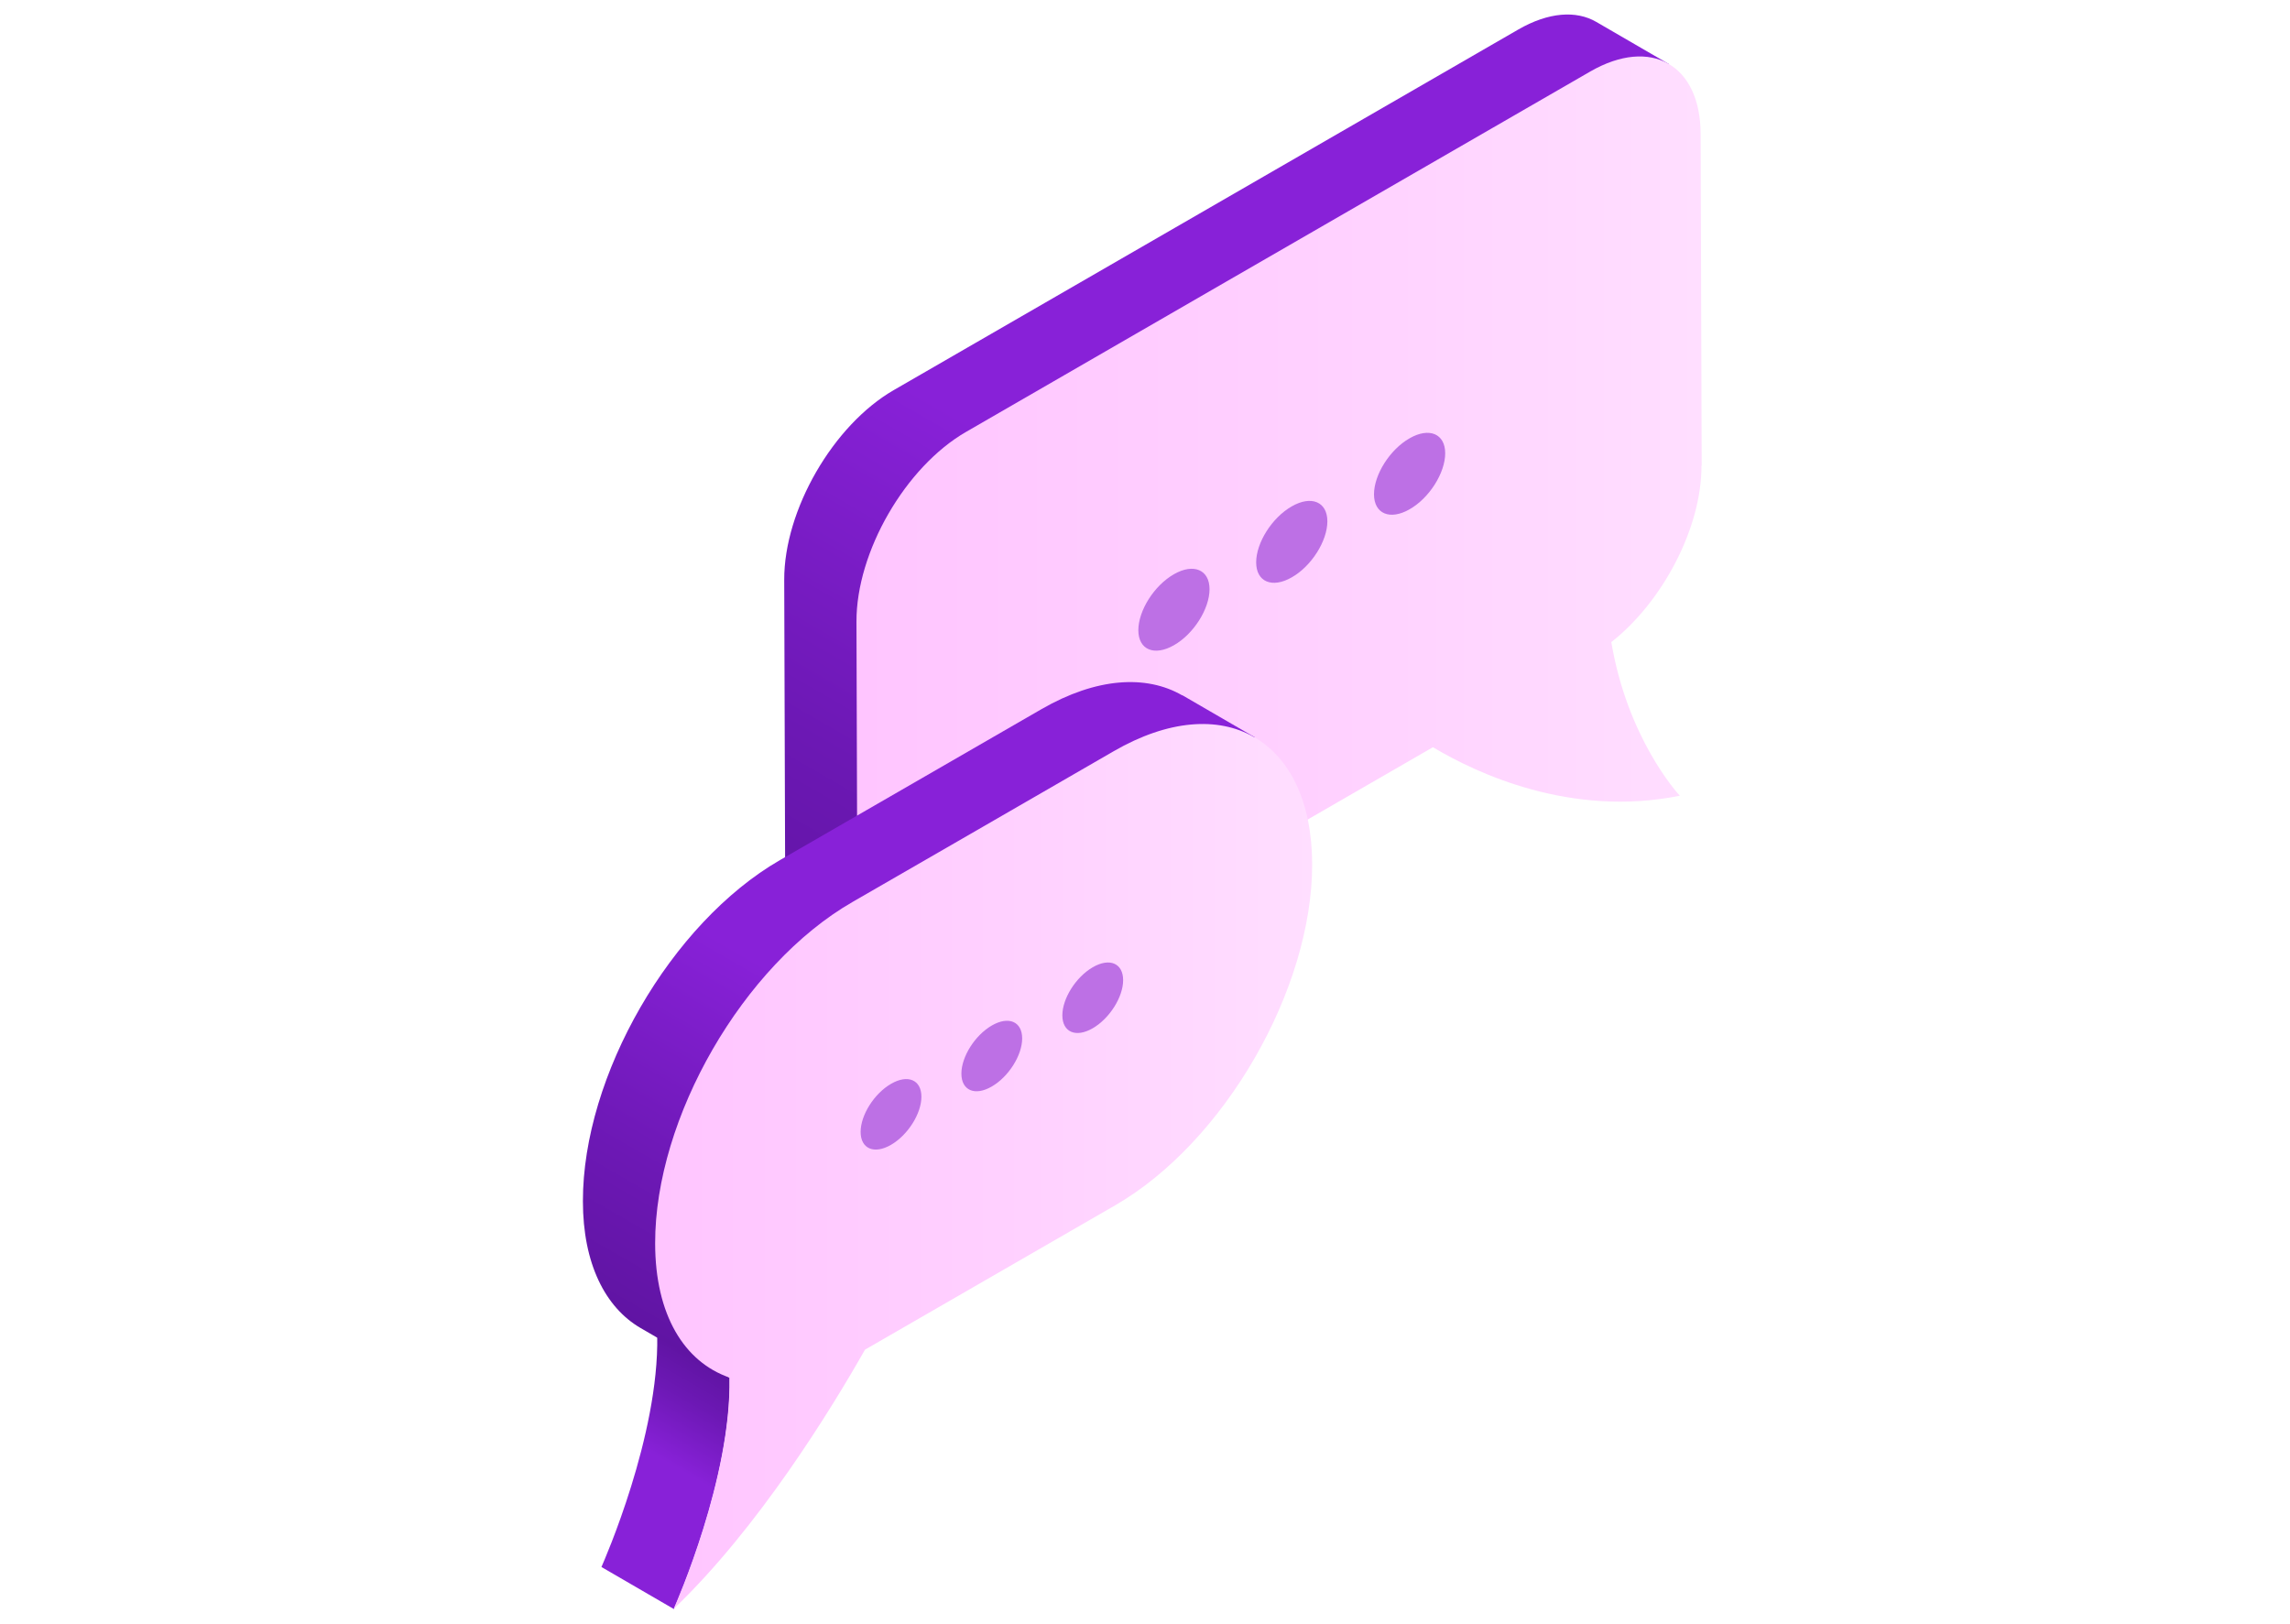 <svg width="110" height="78" viewBox="0 0 110 78" fill="none" xmlns="http://www.w3.org/2000/svg">
<path d="M76.68 1.054C75.72 0.494 74.39 0.574 72.92 1.424L42.94 18.734C40.02 20.414 37.66 24.504 37.67 27.854L37.72 43.764C37.72 45.424 38.31 46.594 39.26 47.144L42.74 49.164L80.16 3.074L76.68 1.054Z" fill="url(#paint0_linear_237_5210)"/>
<path d="M81.74 22.364L81.69 6.454C81.69 3.104 79.31 1.754 76.39 3.434L58.91 13.524L46.41 20.744C43.49 22.424 41.13 26.514 41.14 29.864L41.19 45.774C41.19 49.124 43.57 50.474 46.49 48.794L68.83 35.894C70.92 37.144 75.46 39.284 80.69 38.224C80.56 38.084 78.17 35.444 77.4 30.844C79.86 28.914 81.74 25.354 81.73 22.374L81.74 22.364Z" fill="url(#paint1_linear_237_5210)"/>
<path d="M31.57 64.164C31.66 68.974 29.03 74.954 28.89 75.274L32.37 77.294C32.51 76.984 35.14 70.994 35.05 66.184L31.57 64.164Z" fill="url(#paint2_linear_237_5210)"/>
<path d="M56.79 33.404C55.06 32.404 52.67 32.544 50.03 34.064L37.47 41.314C32.22 44.344 27.99 51.684 28 57.704C28 60.694 29.07 62.804 30.77 63.794L34.25 65.814L60.27 35.414L56.79 33.394V33.404Z" fill="url(#paint3_linear_237_5210)"/>
<path d="M53.5 36.084L47.25 39.694L40.94 43.334C35.69 46.364 31.46 53.703 31.47 59.724C31.47 63.163 32.87 65.424 35.04 66.174C35.13 70.984 32.5 76.963 32.36 77.284C36.43 73.403 39.94 67.674 41.55 64.834L53.56 57.904C58.81 54.873 63.04 47.533 63.03 41.504C63.01 35.483 58.75 33.053 53.5 36.084Z" fill="url(#paint4_linear_237_5210)"/>
<path d="M44.26 52.684C44.26 53.494 43.61 54.524 42.8 54.994C41.99 55.464 41.34 55.184 41.34 54.374C41.34 53.564 41.99 52.534 42.8 52.064C43.61 51.594 44.26 51.874 44.26 52.684Z" fill="#BD70E5"/>
<path d="M49.1 49.883C49.1 50.693 48.45 51.723 47.64 52.193C46.83 52.663 46.18 52.383 46.18 51.573C46.18 50.763 46.83 49.733 47.64 49.263C48.45 48.793 49.1 49.073 49.1 49.883Z" fill="#BD70E5"/>
<path d="M53.95 47.084C53.95 47.894 53.3 48.923 52.49 49.394C51.68 49.864 51.03 49.584 51.03 48.773C51.03 47.964 51.68 46.934 52.49 46.464C53.3 45.993 53.95 46.273 53.95 47.084Z" fill="#BD70E5"/>
<path d="M58.1 28.304C58.1 29.244 57.34 30.454 56.39 30.994C55.45 31.534 54.68 31.214 54.68 30.274C54.68 29.334 55.44 28.124 56.39 27.584C57.33 27.044 58.1 27.364 58.1 28.304Z" fill="#BD70E5"/>
<path d="M63.76 25.044C63.76 25.984 63 27.194 62.05 27.734C61.11 28.274 60.34 27.954 60.34 27.014C60.34 26.074 61.1 24.864 62.05 24.324C62.99 23.784 63.76 24.104 63.76 25.044Z" fill="#BD70E5"/>
<path d="M69.42 21.774C69.42 22.714 68.66 23.924 67.71 24.464C66.77 25.004 66 24.684 66 23.744C66 22.804 66.76 21.594 67.71 21.054C68.65 20.514 69.42 20.834 69.42 21.774Z" fill="#BD70E5"/>
<defs>
<linearGradient id="paint0_linear_237_5210" x1="69.05" y1="-3.356" x2="39.73" y2="47.424" gradientUnits="userSpaceOnUse">
<stop offset="0.54" stop-color="#8821D8"/>
<stop offset="0.83" stop-color="#6C18B4"/>
<stop offset="1" stop-color="#6014A3"/>
</linearGradient>
<linearGradient id="paint1_linear_237_5210" x1="41.15" y1="26.114" x2="81.74" y2="26.114" gradientUnits="userSpaceOnUse">
<stop stop-color="#FFC5FF"/>
<stop offset="0.57" stop-color="#FFD1FF"/>
<stop offset="1" stop-color="#FFDEFF"/>
</linearGradient>
<linearGradient id="paint2_linear_237_5210" x1="34.71" y1="65.974" x2="29.22" y2="75.474" gradientUnits="userSpaceOnUse">
<stop stop-color="#6014A3"/>
<stop offset="0.17" stop-color="#6C18B4"/>
<stop offset="0.46" stop-color="#8821D8"/>
</linearGradient>
<linearGradient id="paint3_linear_237_5210" x1="52.01" y1="30.644" x2="32.34" y2="64.714" gradientUnits="userSpaceOnUse">
<stop offset="0.54" stop-color="#8821D8"/>
<stop offset="0.83" stop-color="#6C18B4"/>
<stop offset="1" stop-color="#6014A3"/>
</linearGradient>
<linearGradient id="paint4_linear_237_5210" x1="31.47" y1="56.033" x2="63.03" y2="56.033" gradientUnits="userSpaceOnUse">
<stop stop-color="#FFC5FF"/>
<stop offset="0.57" stop-color="#FFD1FF"/>
<stop offset="1" stop-color="#FFDEFF"/>
</linearGradient>
</defs>
</svg>
